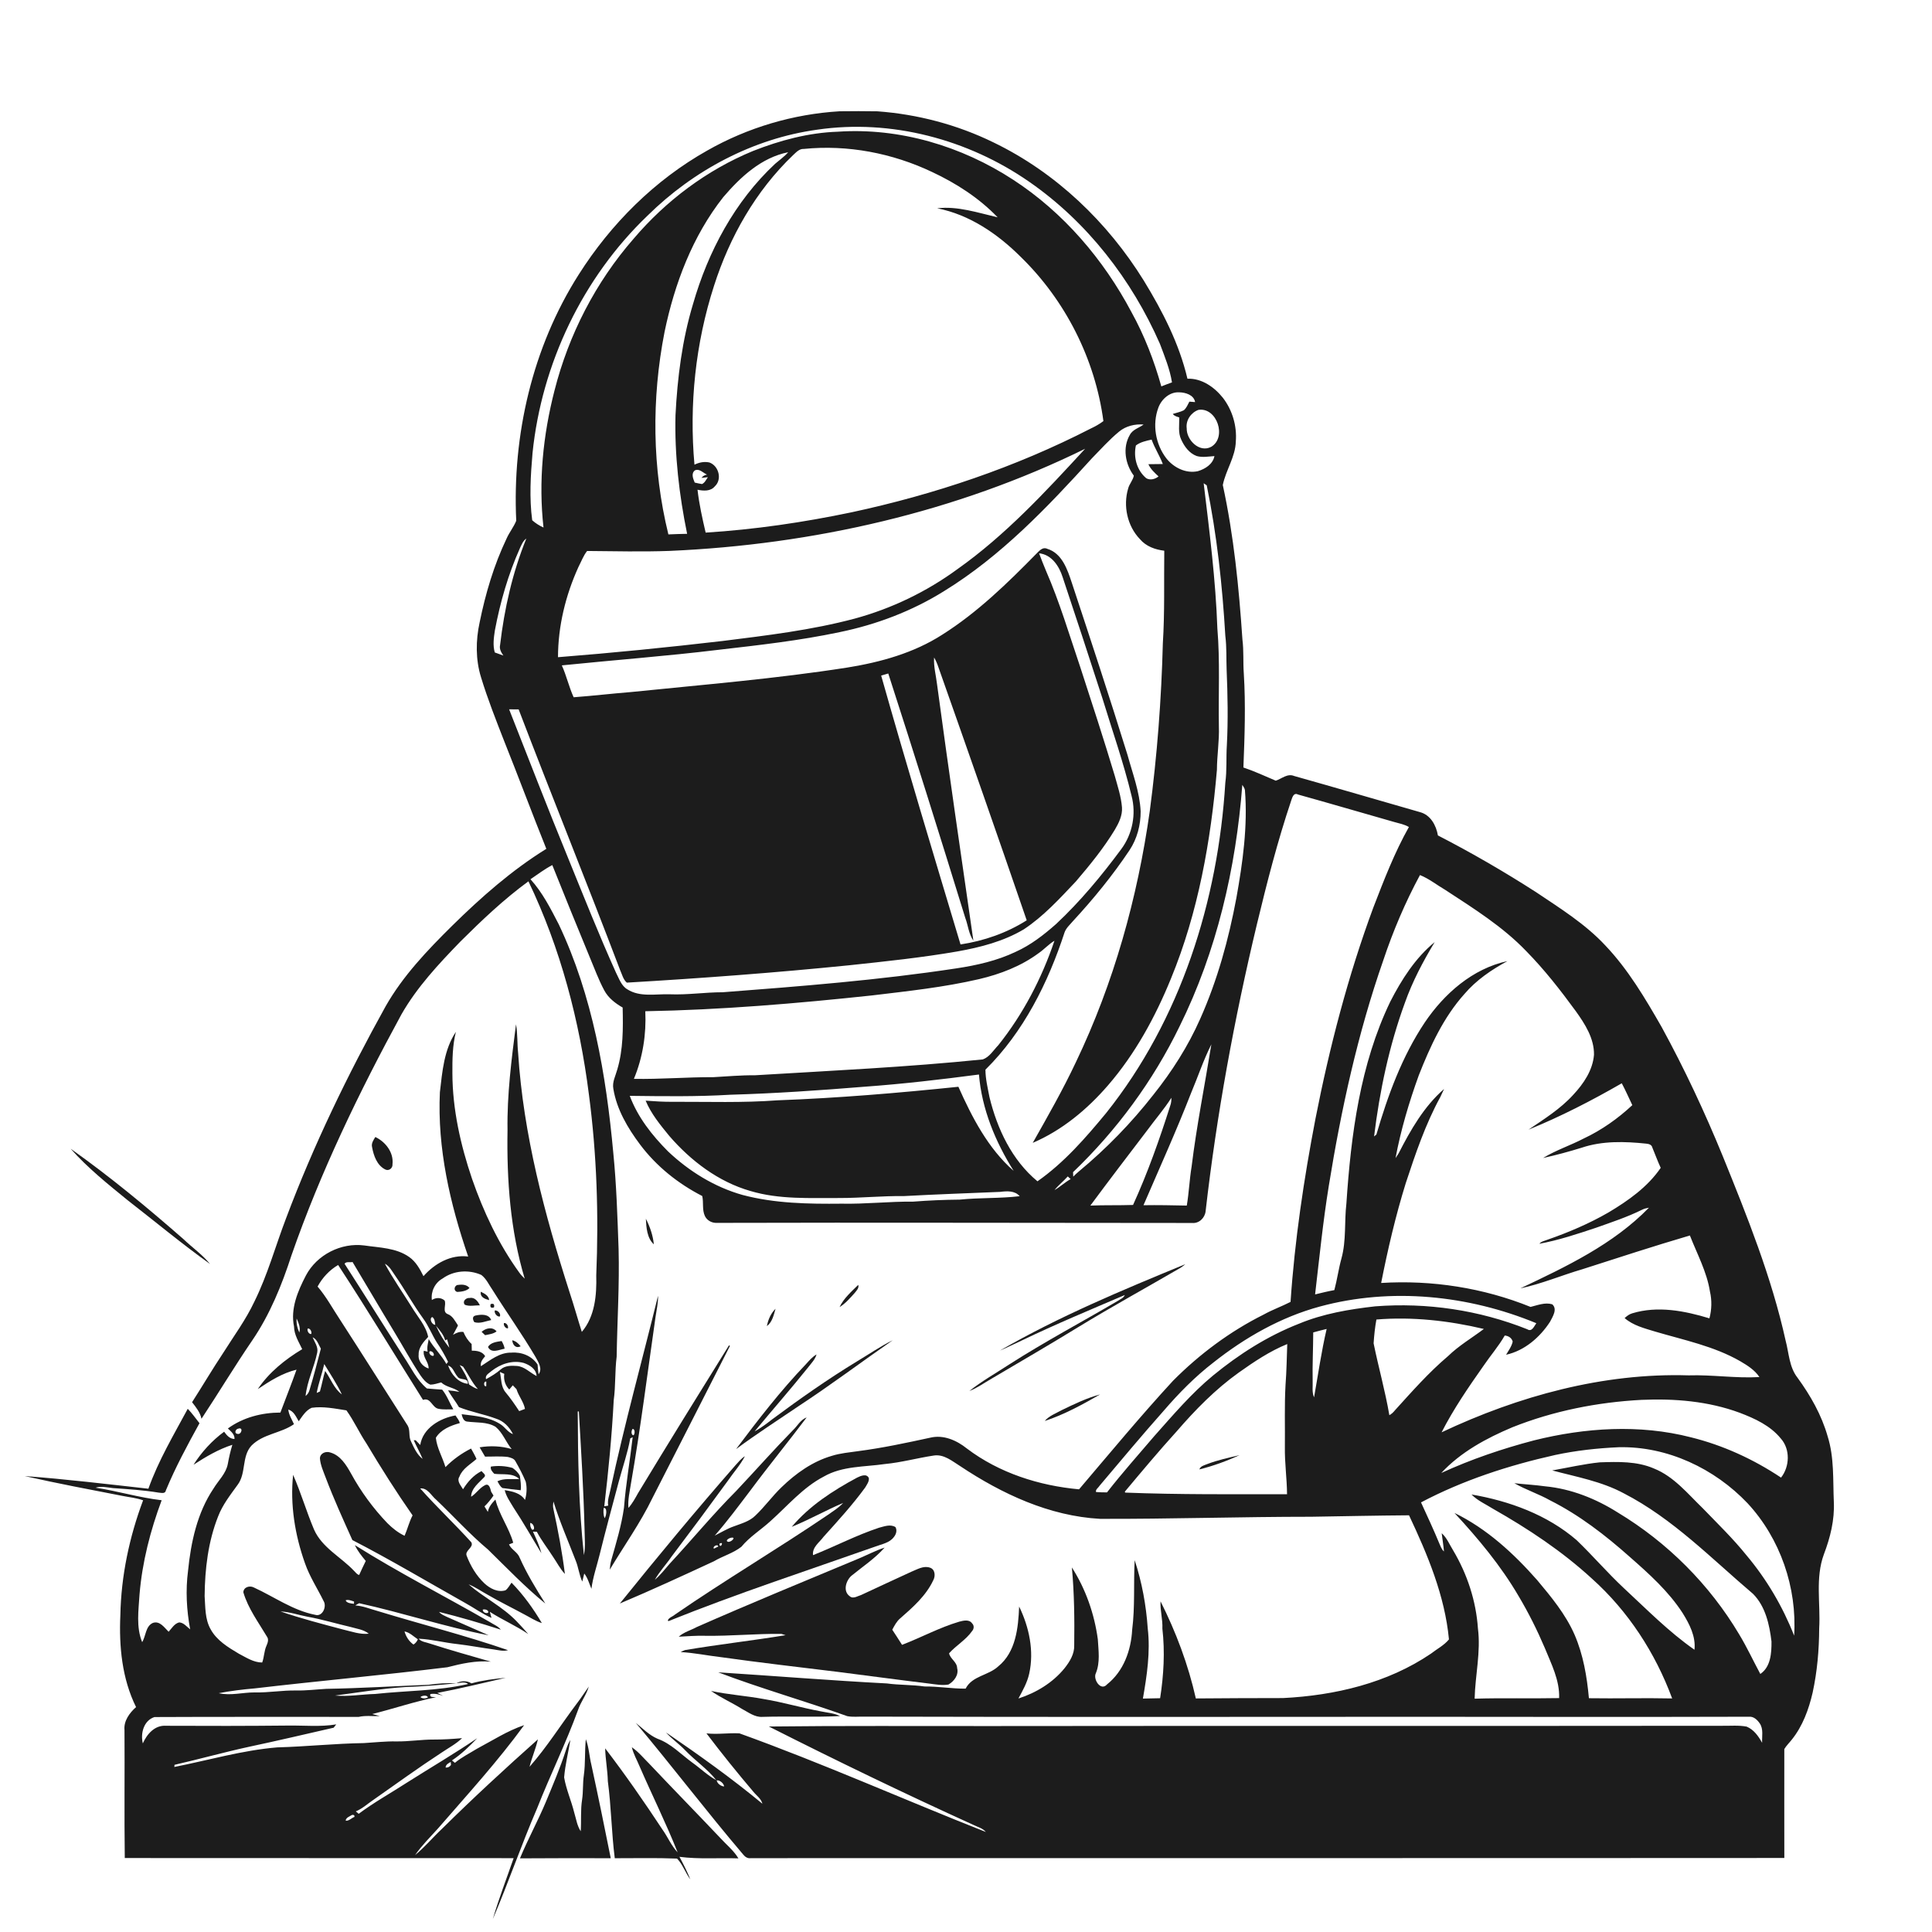 <?xml version='1.0' encoding='utf-8'?>
<svg xmlns="http://www.w3.org/2000/svg" width="1024pt" height="1024pt" version="1.1" viewBox="0 0 1024 1024"> <g fill="#1c1c1c"> <path d="m374.88 79.78c21.39-12.18 45.59-19.33 70.15-20.8 6.67-0.07 13.35-0.11 20.02 0.02 21.3 1.55 42.33 7.1 61.53 16.49 33 15.93 60.45 42.22 79.67 73.26 9.91 16.21 18.76 33.38 23.12 51.98 7.6-0.29 14.27 4.46 18.83 10.16 4.99 6.51 7.45 14.88 6.81 23.05-0.2 8.25-5.31 15.24-6.9 23.14 5.84 26.92 8.56 54.44 10.4 81.87 0.77 5.98 0.29 12.01 0.73 18.01 1.03 16.6 0.45 33.23-0.21 49.83 5.86 1.96 11.46 4.6 17.15 6.99 3.18-1.01 6.12-3.99 9.77-2.48 22.26 6.26 44.45 12.78 66.68 19.15 5.6 1.48 8.58 7.01 9.49 12.35 17.81 9.16 35.14 19.22 51.99 30.04 12.81 8.6 26.11 16.86 36.7 28.23 12.14 12.76 21.16 28.05 29.88 43.25 12.13 22.19 22.86 45.13 32.44 68.54 12.91 31.88 25.83 63.98 33.28 97.66 1.77 6.65 1.89 14.09 6.33 19.72 6.87 9.44 12.73 19.74 15.94 31.02 3.56 11.26 2.78 23.16 3.29 34.8 0.45 9.52-1.9 18.9-5.26 27.73-4.67 12.62-1.73 26.15-2.5 39.22-0.05 11.44-1.04 22.9-3.47 34.1-2.05 8.88-5.27 17.73-11.04 24.92-1.31 1.68-2.88 3.17-3.98 5.01 0.05 19.24-0.08 38.49 0.01 57.73-182.6 0.13-365.21 0.02-547.81 0.09-1.64 0.27-3.01-0.66-3.97-1.87-19.48-22.88-37.65-46.85-56.98-69.84 3.7 2.98 7.09 6.5 11.52 8.42 7.19 2.56 12.49 8.32 18.54 12.71 4.25 3.02 8.01 6.75 12.62 9.24-4.75-5.95-11.13-10.29-16.4-15.75-3.21-3.41-7.15-6.04-10.26-9.55 17.47 11.96 34.77 24.29 51.09 37.8-0.66-2.72-3.13-4.3-4.79-6.37-8.56-10.08-16.87-20.38-24.85-30.93 5.82 0.68 11.66-0.32 17.48 0 44.11 15.88 86.99 35.07 130.6 52.27-1.68-2.01-4.33-2.63-6.59-3.75-36.51-16.59-72.63-34.05-108.41-52.15 38.84-0.46 77.68-0.19 116.52-0.24 129.65-0.16 259.3 0.01 388.95-0.14 4.25 0.06 8.56-0.37 12.78 0.44 3.8 1.58 6.26 5.08 8.19 8.57-0.16-3.43 0.82-7.31-1.29-10.32-1.29-1.87-3.2-3.71-5.65-3.49-58.01 0.16-116.03 0.09-174.04 0.03-98.34 0.05-196.68 0.16-295.01-0.09-2.97-0.06-5.98 0.32-8.9-0.25-22.67-8.11-45.89-14.67-68.41-23.23 29.81 1.91 59.58 4.33 89.41 5.89 6.62 0.91 13.32 0.65 19.93 1.61 7.29-0.08 14.5 1.21 21.79 1.15 3.46-6.81 12.06-6.92 17.27-11.78 9.38-7.58 10.65-20.54 11.1-31.74 5.3 10.91 8.02 23.59 5.33 35.59-1.03 4.72-3.45 8.93-5.7 13.15 9.35-3.01 18.22-8.36 24.46-16.07 2.76-3.49 5.27-7.56 5.1-12.18 0.18-13.74 0.04-27.53-1.24-41.21 7.32 11.43 11.93 24.62 13.75 38.07 0.34 5.98 1.31 12.23-1.03 17.96-1.66 3.21 2.62 9.8 5.91 5.95 8.76-6.92 12.75-18.04 13.32-28.9 1.57-12.26 0.69-24.64 1.33-36.95 3.85 11.7 6.1 23.93 6.93 36.22 1.46 12.42-0.43 24.91-2.56 37.15 3.04-0.07 6.08-0.12 9.12-0.19 1.9-12.17 2.61-24.61 1.2-36.88 0.23-4.87-1.23-9.62-0.98-14.47 8.22 16.33 14.7 33.61 18.71 51.47 15.41-0.15 30.82-0.17 46.23-0.2 27.43-1.37 55.39-7.93 78.37-23.53 3.18-2.5 6.98-4.4 9.56-7.56-2.18-23.15-11.34-44.94-21.16-65.78-17.28 0.12-34.55 0.5-51.83 0.77-37.32 0-74.62 1.22-111.94 1.11-26.85-1.48-51.92-13.18-74.01-27.87-4.29-2.66-8.71-6.54-14.14-5.68-8.64 1.29-17.11 3.66-25.84 4.49-10.89 1.6-22.58 0.97-32.43 6.65-11.06 5.76-19.14 15.47-28.31 23.66-5.05 4.61-10.98 8.24-15.37 13.55-4.31 3.4-9.81 4.88-14.52 7.67-16.53 7.67-33.1 15.31-49.89 22.4 19.95-24.75 40.25-49.24 61.18-73.17 1.59-1.74 3.08-3.64 5.1-4.9-2.46 4.7-6.06 8.64-9.03 13-9.81 13.48-19.75 26.86-29.81 40.15-2.85 4.19-6.4 7.9-8.9 12.34 2.94-2.48 5.29-5.52 7.78-8.41 11.91-12.82 23.03-26.34 35.4-38.73 10.05-10.66 19.75-21.65 30-32.12 2.42-2.27 4.03-5.62 7.29-6.78-9.83 13.07-20.21 25.74-29.97 38.89-6.1 8.03-12.11 16.15-18.75 23.75 3.36-1.68 6.58-3.69 10.15-4.92 3.97-1.5 8.31-2.63 11.4-5.72 4.96-4.69 8.93-10.29 13.85-15.01 7.53-7.29 16.36-13.61 26.52-16.59 4.61-1.47 9.45-1.86 14.21-2.55 12.79-1.66 25.41-4.37 38.01-7.1 7.08-1.74 14.1 1.39 19.54 5.75 17.1 12.94 38.22 19.67 59.41 21.6 16.43-19.3 32.62-38.9 49.82-57.55 14.02-14.1 30.2-26.17 48.01-35.06 4.6-2.57 9.59-4.33 14.27-6.73 2.2-32.59 7.05-65.02 13.21-97.1 7.47-38 17.23-75.62 30.68-111.96 5.6-14.49 11.21-29.08 18.84-42.64-2.36-1.39-5.07-1.9-7.66-2.62-17.05-4.84-34.05-9.86-51.12-14.6-2.37-1.2-3.04 1.63-3.62 3.26-7.24 21.53-12.87 43.56-18.19 65.64-11.99 50.07-21.3 100.83-27.16 151.99-0.37 3.49-3.47 6.55-7.11 6.2-83.96 0-167.93-0.29-251.89-0.05-2.62 0.15-5.26-1.24-6.39-3.64-1.56-3.33-0.6-7.14-1.41-10.6-12.78-6.55-24.3-15.75-32.94-27.28-6.57-8.77-12.38-18.59-14.17-29.55-0.68-3.55 1.16-6.82 2.06-10.14 3.2-10.66 3.13-21.9 2.87-32.92-3.9-2.25-7.61-5.07-9.76-9.13-3.02-5.62-5.18-11.65-7.67-17.52-6.73-16.25-13.32-32.54-19.86-48.86-4.08 2.13-7.76 4.92-11.56 7.51 6.36 7.01 10.67 15.55 14.99 23.9 17.94 37.86 25.1 79.72 28.9 121.13 1.69 16.92 2.2 33.93 2.81 50.93 0.5 19.06-0.72 38.09-1.03 57.14-0.98 7.64-0.49 15.37-1.55 23-0.98 18.8-2.8 37.56-5.01 56.27 0.52-0.09 1.56-0.28 2.09-0.38-0.56-2.91 0.68-5.71 1.19-8.52 7.37-34.48 16.81-68.46 25.22-102.69 0.1 3.75-0.78 7.43-1.32 11.13-4.23 29.54-7.95 59.16-13.07 88.57-0.64 4.21-1.69 8.43-1.3 12.73 2.1-2.36 3.6-5.16 5.13-7.89 15.87-26.21 31.99-52.27 48.17-78.28l0.5 0.3c-13.69 26.84-27.3 53.74-41.05 80.56-6.44 13.32-15.09 25.38-22.65 38.05 0.12-1.7 0.34-3.38 0.79-5.01 2.6-9.19 5.43-18.39 6.75-27.88 0.98-12.51 3.18-24.88 4.61-37.34-0.32 0.16-0.97 0.48-1.29 0.64-1.38 7.68-3.97 15.07-6 22.58-3.49 13.04-7.02 26.06-10.26 39.16-1.48 5.99-3.54 11.84-4.32 17.98-1.19-2.75-1.92-5.72-3.8-8.11-0.36 1.42-0.71 2.85-1.05 4.29-1.69-3.62-2.02-7.67-3.57-11.34-3.98-10.33-8.43-20.5-11.71-31.09-0.2 1.31-0.35 2.65-0.01 3.98 2.46 11.37 4.63 22.83 6.08 34.39-2.59-2.75-4.26-6.16-6.39-9.24-2.8-4.38-6.05-8.48-8.47-13.09-0.52-0.03-1.56-0.08-2.08-0.1 1.71 3.73 3.45 7.49 4.49 11.48-4.92-8.11-9.61-16.38-14.84-24.31-1.73-2.94-3.81-5.78-4.61-9.15 3.99 0.63 8.41 1.51 10.75 5.19 0.93-3.13 1.14-6.56 0.38-9.72-1.56-3.69-3.42-7.26-5.41-10.72-0.75-1.57-2.58-1.96-4.1-2.34-3.99-0.48-8.03-0.15-12.04-0.18-0.99-1.64-1.95-3.28-2.88-4.93 5.6-0.93 11.52-0.71 16.97 0.92-3.08-3.76-4.72-8.65-8.52-11.79-4.6-2.79-10.18-2.07-15.29-2.8-1.79-0.33-2.33-2.4-2.69-3.88 6.96 0.9 14.38 1.34 20.46 5.24 2.47 1.5 3.95 4.33 6.76 5.32-1.89-3.72-4.87-6.94-8.96-8.19-6.44-2.4-13.28-3.55-19.68-6.12-1.79-3.05-4.06-5.8-5.76-8.9 2.01 0.16 4.01 0.43 6 0.81-2.81-2.31-6.91-2.41-9.67-5.01-1.88 0.48-3.75 1.14-5.71 1.19-2.32-0.92-3.9-2.97-5.28-4.95-5.08-7.63-9.41-15.74-14.19-23.56-7.36-12.11-14.49-24.37-21.8-36.51-1.33 0.39-3.42-0.42-4.22 0.95 10.53 16.32 20.78 32.82 31.3 49.15 3.89 5.79 6.86 12.4 12.34 16.94 2.7 0.21 5.39 0.48 8.1 0.62 2.55 3.12 3.89 6.99 5.91 10.44-2.63-0.04-5.3 0.24-7.89-0.29-3.46-0.67-4.04-6.19-8.19-4.72-14.98-23.82-29.56-47.95-44.98-71.5-4.62 2.71-8.35 6.73-10.89 11.43 4.66 5.42 8.02 11.75 11.96 17.67 12.06 18.64 23.89 37.44 35.86 56.13 1.38 2.57 0.32 5.74 1.73 8.34 1.57 3.33 3.08 6.92 6.13 9.2-1.43-3.37-3.23-6.56-4.72-9.89 0.26 0 0.79 0.01 1.05 0.02 0.8 0.83 1.6 1.66 2.4 2.51 1.39-8.94 10.43-14.21 18.69-15.67 0.78 1.32 1.95 2.51 2.27 4.06-4.76 1.29-10.05 3.38-12.69 7.79 0.57 5.44 3.57 10.32 5.09 15.55 3.93-4.01 8.56-7.32 13.57-9.85 1.01 1.81 2.06 3.6 2.88 5.52-3.23 2.89-7.41 5.07-9.04 9.37-1.56 2.36 0.8 4.72 1.91 6.69 2.46-3.96 5.6-7.53 9.83-9.64 0.58 0.9 2.65 2.01 1.43 3.19-2.82 3.02-6.89 5.88-6.98 10.41 2.73-1.69 4.45-4.67 7.34-6.11 2.24-1.2 2.87 1.86 3.26 3.41 0.42 0.68 0.85 1.37 1.27 2.08-1.42 2.04-2.98 4.01-4.79 5.74 0.59 0.96 1.18 1.93 1.79 2.91 0.45-2.66 2.22-4.68 4.02-6.55 1.98 8.1 7.21 14.98 9.44 22.9-0.56 0.23-1.68 0.68-2.25 0.9 1.3 2.85 4.59 4.06 5.67 7.06 3.79 8.49 8.63 16.44 13.59 24.28-10.77-8.79-20.4-18.86-30.33-28.58-9.76-8.19-18.31-17.68-27.53-26.46-2.67-2.19-4.48-6.34-8.48-5.99 8.7 9.82 18.32 18.84 27.12 28.57 1.42 2.72-3.49 4.28-2.52 7.03 2.1 5.48 5.18 10.72 9.49 14.76 2.94 2.7 7.07 4.91 11.14 3.64 1.4-1.04 2.18-2.67 3.2-4.04 6.26 6.41 11.52 13.72 16.08 21.43-3.41-1.08-6.38-3.11-9.54-4.73-6.32-3.43-12.79-6.57-19-10.19-3.45-1.86-6.66-4.17-10.31-5.62 8.03 6.99 17.92 11.78 25.4 19.52 2.11 2.23 4.22 4.48 6.22 6.82-6.5-4.43-13.78-7.53-20.38-11.79 0.22 0.81 0.68 2.41 0.91 3.22-4.97-2.13-9.34-5.39-14.06-7.97-19.86-11.15-39.43-22.83-59.68-33.27-4.9-10.91-9.88-21.81-14.11-33.01-1.24-3.37-2.84-6.7-3.09-10.33 0.1-2.73 3.15-3.89 5.47-3.09 5.36 1.5 8.48 6.6 11.03 11.18 5.21 9.55 11.7 18.39 19.22 26.25 2.68 2.69 5.69 5.09 9.15 6.72 1.55-3.56 2.43-7.36 4.24-10.81-8.66-12.4-16.76-25.2-24.51-38.2-3.79-5.66-6.58-11.95-10.56-17.46-6.05-0.93-12.28-2.24-18.43-1.36-3.13 1.37-4.92 4.48-6.85 7.13-1.44-2.38-2.59-5.35-5.53-6.19 0.29 2.82 1.89 5.2 3.01 7.74-6.97 4.88-16.47 5.12-22.58 11.42-5.23 5.78-2.66 14.66-7.31 20.76-3.81 5.29-7.92 10.49-10.29 16.65-5.33 13.4-7.04 27.96-7.17 42.3 0.41 5.89 0.14 12.19 3.15 17.51 3.25 6.01 9.32 9.65 15.01 13.03 3.9 2.02 7.79 4.65 12.35 4.65 1.08-2.89 0.98-6.08 2.27-8.9 0.66-1.53 1.34-3.35 0.23-4.84-4.52-7.61-9.97-14.9-12.5-23.49 0.15-2.83 3.48-3.72 5.68-2.49 10.73 4.92 20.61 12.12 32.39 14.44 3.88 1.2 6.29-4.38 4.47-7.31-3.29-6.68-7.42-12.96-9.87-20.03-5.32-14.94-7.93-31.03-6.29-46.86 4.16 9.46 7.04 19.44 11.07 28.96 4.23 9.65 14.19 14.51 21.14 21.86 0.89 0.77 1.54 2.02 2.81 2.25 1.17-2.47 2.24-4.99 3.49-7.41-2.14-2.64-4.35-5.27-5.76-8.39 23.19 14.59 47.64 27.03 71.38 40.69 2.02 1.31 4.41 2.17 5.96 4.11-10.81-3.49-21.71-6.67-32.73-9.41 1.11 1.4 2.86 2 4.43 2.77 7.26 3.26 14.59 6.36 21.86 9.62-23.16-4.45-45.59-11.94-68.61-16.99-0.71 0.33-1.39 0.72-2.05 1.17 4.08 0.27 7.87 1.88 11.77 2.95 23.02 7.02 46.38 12.92 69.15 20.76-2.44 0.7-4.92 0.02-7.36-0.35-6.49-0.85-12.93-2.11-19.44-2.87-6.89-0.73-13.62-2.53-20.56-2.86 1.51 1.81 4.08 1.85 6.16 2.65 10.62 3.42 21.37 6.43 32.1 9.53-7.86-0.71-15.52 1.03-23.06 2.96-33.96 4.17-68.05 7.22-102.04 11.2-6.4 0.55-12.8 1.33-19.11 2.54 6.3 1.46 12.72-0.45 19.07-0.4 7.37 0.18 14.67-1.18 22.03-1.02 5.32 0.09 10.61-0.58 15.91-0.88 18.07-0.3 36.11-1.42 54.16-2.15 4.9-0.7 9.85-1.03 14.81-0.8-9.03 0.96-18.11 1.7-27.2 2.01-12.47 0.78-24.78 2.89-37.15 4.5 7.08 0.65 14.14-0.66 21.22-0.84 16.37-1.78 33-1.55 49.12-5.23l-0.16-0.34c-1.83-0.94-3.92-0.3-5.83-0.1 2.36-1.39 5.61-1.49 7.93 0.05 5.94-1.62 12.07-2.39 18.19-2.95-12.05 2.76-24.09 5.72-36.24 8.02 1.02 0.54 2.06 1.08 3.11 1.61-2.17-0.87-4.47-1.41-6.82-1.02-0.59 2.04 1.66 1.45 3 1.68-11.43 2.32-22.49 6.1-33.8 8.92 1.34 0.33 2.67 0.69 4 1.09-3.74 0.15-7.46-0.42-11.17 0.42-36.08 0.06-72.18-0.1-108.26 0.09-5.67 1.81-7.51 8.65-6.17 13.97 2.17-4.96 6.38-9.79 12.33-9.34 21.65 0.12 43.32 0.1 64.98-0.12 8.41-0.1 16.84 0.77 25.2-0.62l-1.38 1.76c-14.92 3.42-29.82 6.92-44.78 10.1-13.26 2.88-26.33 6.55-39.54 9.57l-0.11 1.14c18.14-3.58 36.03-8.85 54.52-10.38 15.34-0.41 30.62-2.05 45.97-2.28 5.72-0.33 11.43-1 17.18-0.88 6.66 0.1 13.27-1.03 19.93-0.99 4.98 0.03 9.95-0.31 14.91-0.74-3.23 3.11-7.25 5.21-10.94 7.71-12.2 7.97-24.01 16.54-35.95 24.91-3.12 2.09-5.91 4.74-9.44 6.19 0.51 0.42 1.02 0.85 1.53 1.28 8.17-6.09 17.13-11.05 25.68-16.59 12.37-7.84 25.03-15.26 37.16-23.48-4.11 4.28-8.43 8.51-13.41 11.78 0.52 0.42 1.04 0.85 1.57 1.28 3.57-2.98 7.78-5.04 11.71-7.48 8.22-4.36 16.13-9.51 24.99-12.5-14 19.22-30.09 36.81-45.65 54.75-4.16 4.63-8.63 9.02-12.18 14.15 5.15-4.24 9.45-9.44 14.33-14 16.47-16.28 33.51-31.98 50.79-47.37-1.13 4.96-3.2 9.64-4.45 14.57 9.26-10.51 16.71-22.46 25.13-33.63 2.24-2.88 4.17-5.97 6.29-8.92-1.25 4.42-4.26 8.06-5.7 12.41-6.47 17.73-14.84 34.69-21.75 52.25-8.34 19.3-15.13 39.24-23.41 58.56 3.19-10.89 7.32-21.53 11.03-32.27-68.7-0.08-137.4 0.03-206.11-0.06-0.3-22.6 0-45.21-0.15-67.81-0.49-4.88 2.69-9.12 6.13-12.2-7.44-15.05-9.08-32.18-8.32-48.73 0.4-20.78 4.77-41.44 12.06-60.87-3.54-1.27-7.31-1.59-10.98-2.34-17.28-3.35-34.58-6.63-51.75-10.5 21.9 1.63 43.71 4.26 65.53 6.7 5.28-14.87 13.41-28.51 20.86-42.36 2.29 2.36 4.18 5.06 6.22 7.64-6.4 11.6-12.71 23.3-17.8 35.55-0.33 2.04-2.45 1.32-3.85 1.24-7.98-1.32-16.06-1.82-24.12-2.39-3.1-0.32-6.26-1.19-9.32-0.23 11.75 1.8 23.2 5.29 35.04 6.66-5.99 16.05-10.31 32.8-11.73 49.9-0.51 8.42-1.89 17.25 1.39 25.31 2.05-3.3 1.73-8.43 5.7-10.2 3.69-1.25 6.07 2.51 8.33 4.69 1.67-1.82 3.04-4.32 5.6-4.96 2.42 0.13 4.01 2.32 5.82 3.69-1.92-10.21-2.47-20.71-1.13-31.02 1.53-15.19 4.85-30.74 13.49-43.59 2.6-4.32 6.66-7.96 7.6-13.11 0.61-3.41 1.39-6.78 2.4-10.09-7.42 2.38-14.09 6.35-20.58 10.56 4.27-6.72 9.79-12.78 16.22-17.5 1.37 1.9 2.94 3.79 5.5 3.87 0.13-2.53-1.91-4.02-3.52-5.58 8.03-5.87 17.98-8.41 27.84-8.44 2.82-7.59 5.86-15.1 8.55-22.74-7.55 1.83-14.15 6.04-20.53 10.3 5.92-8.84 14.48-15.72 23.54-21.16-1.83-3.86-4.26-7.58-4.34-12-1.97-9.47 2.01-18.82 6.31-27.07 5.8-10.97 18.62-17.5 30.92-15.9 8.06 1.19 16.9 1.23 23.81 6.12 3.55 2.48 5.68 6.37 7.57 10.16 5.92-6.69 14.49-11.59 23.7-10.41-9.62-27.92-16.4-57.36-15-87.06 1.27-10.91 2.19-22.67 8.49-32.02-1.82 7.21-1.9 14.67-1.86 22.06 0.07 19.05 4.32 37.88 10.42 55.86 6.11 17.54 14.1 34.59 25.04 49.68 0.82 1.17 1.82 2.21 2.87 3.2-7.63-25.46-9.57-52.27-9.11-78.73-0.3-18.8 2.12-37.48 4.5-56.08 0.9 5.01 0.58 10.13 1.12 15.18 2.76 43.34 14.06 85.58 27.25 126.78 2.32 6.98 4.28 14.07 6.51 21.07 6.97-8.18 7.93-19.6 7.65-29.9 1.33-32.03 0.31-64.19-3.9-95.98-4.94-38.95-15.03-77.45-32.04-112.93-12.97 9.48-24.65 20.57-36.02 31.88-11.54 11.9-23.03 24.17-31.3 38.65-22.38 41.12-42.87 83.45-58.28 127.72-5.12 15.8-11.43 31.37-20.84 45.15-9.29 13.6-17.77 27.73-26.85 41.46-0.71-3.41-2.92-6.1-4.99-8.78 5.57-8.69 10.82-17.58 16.53-26.18 5.64-8.97 11.99-17.54 16.51-27.17 7.01-14.16 11.16-29.46 16.79-44.17 14.58-38.76 32.67-76.12 52.75-112.31 9.18-16.16 22.14-29.72 35.28-42.71 15.31-15.07 31.59-29.42 49.9-40.76-7.61-18.93-14.72-38.06-22.3-57-4.36-11.19-8.8-22.38-12.3-33.89-2.92-9.41-2.84-19.55-0.75-29.12 3.11-15.28 7.57-30.38 14.3-44.48 1.44-3.27 3.77-6.08 5.1-9.4-2.14-45.44 8.58-91.91 33.11-130.48 17.05-26.89 40.33-50.12 68.17-65.76m58.22-11.03c-33.95 4.67-65.61 21.58-89.88 45.53-34.4 32.91-56.11 78.5-60.98 125.78-1.02 11.87-1.77 23.85-0.18 35.71 1.79 1.57 3.8 2.87 5.99 3.84-2.73-24.31-0.26-49.01 5.84-72.65 7.52-29.56 21.82-57.42 41.92-80.41 17.09-20.11 38.82-36.44 63.27-46.51 14.35-5.66 29.51-9.71 44.99-10.22 32.71-2.24 65.63 7.65 92.94 25.48 26.6 17.31 47.83 42.16 62.64 70.09 6.89 12.43 12.03 25.77 15.86 39.43 1.86-0.74 3.74-1.46 5.65-2.13-1.13-7.06-3.89-13.75-6.39-20.42-14.92-34.05-38.61-64.66-69.29-85.91-32.38-22.49-73.19-33.36-112.38-27.61m-12.77 13.49c-19.77 18.89-33.63 43.36-41.91 69.28-9.83 30.47-13.22 62.93-10.36 94.78 2.44-1.2 5.19-1.77 7.9-1.17 4.98 1.76 6.9 8.99 2.87 12.68-2.27 2.72-6.03 2.41-9.15 1.78 0.88 7.67 2.55 15.21 4.31 22.72 26.02-1.63 51.89-5.43 77.4-10.78 43.83-9.42 86.72-23.84 126.65-44.35 2.37-1.11 4.67-2.38 6.77-3.97-4.39-32.89-20.14-64.02-43.92-87.14-12.18-12.12-27.07-22.31-44.19-25.66 10.87-1.27 21.57 2.37 32.05 4.79-9.84-10.25-21.99-18.07-34.81-24.06-21.01-9.97-44.72-14.52-67.89-12.19-2.44-0.15-4.09 1.81-5.72 3.29m-37.02 22.28c-16.27 20.66-25.8 45.86-31.1 71.42-6.95 35.37-6.59 72.26 2.03 107.32 3.31-0.14 6.62-0.26 9.93-0.31-4.22-20.67-6.7-41.78-6.16-62.9 1.01-19.84 3.51-39.75 9.27-58.83 7.99-27.88 22.18-54.5 43.55-74.41 2.32-2.02 4.88-3.78 6.91-6.11-14.22 2.81-25.32 13.15-34.43 23.82m230.64 111.52c-3.32 8.88-1.56 19.36 4.18 26.86 3.86 4.94 10.42 8.24 16.74 6.85 3.88-1.17 7.97-3.7 8.79-8-3.12 0.21-6.34 0.85-9.41-0.03-3.92-1.44-6.55-5.06-8.21-8.73-1.76-3.67-0.92-7.84-1.05-11.75-1.24-0.41-2.62-0.67-3.39-1.84 1.95-0.63 4.02-1.01 5.86-1.95 1.38-1.21 2.08-2.97 2.92-4.56 0.76 0.06 2.28 0.18 3.03 0.24-0.65-3.8-5.06-5.11-8.4-5.18-5.05-0.28-9.36 3.58-11.06 8.09m21.24 1.22c-3.94 1.38-6.8 5.53-6.23 9.76-0.15 6.23 6.78 13.17 13 9.81 8.42-5.01 2.99-21.09-6.77-19.57m-42.15 11.59c-5.16 4.26-9.62 9.28-14.29 14.04-23.62 26-48.21 51.87-78.35 70.4-16.94 10.59-35.89 17.77-55.42 21.78-21.13 4.47-42.61 6.87-64.04 9.34-27.67 3.38-55.48 5.43-83.18 8.27 2.49 5.49 3.77 11.43 6.27 16.9 10.2-0.76 20.36-1.96 30.56-2.78 38.22-3.91 76.56-7.03 114.54-12.98 17.58-2.83 35.2-7.7 50.3-17.43 18.68-11.8 34.58-27.32 49.98-43.02 1.48-1.45 3.26-3.6 5.59-2.49 7.9 2.36 10.74 11 13.07 18.03 10.04 30.34 20.04 60.69 29.51 91.21 2.7 9.85 6.45 19.58 6.97 29.88 0.04 7.22-1.85 14.52-5.86 20.58-8.93 13.39-19.17 25.91-30.09 37.73-1.55 1.84-3.49 3.5-4.35 5.81-8.73 26.76-21.77 52.9-41.97 72.85 0.03 4.9 1.22 9.73 2.14 14.54 4.08 16.79 11.89 33.42 25.44 44.62 14.1-9.86 25.5-22.99 36.39-36.17 39.49-49.46 59.34-112.43 63.17-175.07 0.91-6.6 0.38-13.27 0.82-19.9 0.7-13.32 0.43-26.67-0.12-39.99-0.23-5.98 0.06-11.98-0.69-17.93-1.57-26.76-4.46-53.53-9.86-79.82-0.41-0.28-1.22-0.83-1.62-1.1 3.08 25.58 6.36 51.2 7.26 76.97 1.45 17.26 0.51 34.6 0.8 51.9 0.28 7.71-1 15.35-1.04 23.06-3.24 37.66-9.89 75.45-24.34 110.56-8.29 20.34-18.95 39.94-33.37 56.61-11 12.74-24.36 23.85-39.91 30.51 7.95-14.04 15.95-28.07 22.83-42.67 20.11-41.95 32.74-87.25 39.21-133.24 3.9-29.48 6.16-59.15 6.92-88.86 1.04-16.34 0.54-32.72 0.76-49.08-4.83-0.57-9.66-2.3-12.88-6.11-6.74-6.97-9.02-17.68-6.26-26.89 0.62-2.42 2.55-4.35 3-6.78-4.53-6.03-6.08-14.84-2.14-21.55 1.47-2.92 4.87-3.73 7.33-5.55-4.64-0.37-9.48 0.79-13.08 3.82m8.99 7.27c-1.4 6.27 0.5 13.2 5.49 17.37 2.07 1.21 4.74 0.51 6.51-0.96-2.07-1.92-4.21-3.86-5.39-6.48 2.55-0.05 5.1-0.05 7.66-0.09-1.69-4.44-4.34-8.45-5.94-12.94-2.91 0.67-5.91 1.25-8.33 3.1m-247.04 55.89c-14.61 0.53-29.23 0.16-43.83 0.04-2.01 2.53-3.11 5.65-4.6 8.5-6.81 14.97-10.8 31.32-10.83 47.8 29.11-2.29 58.18-5.21 87.2-8.59 23.51-2.95 47.15-5.75 70.09-11.87 19.56-5.32 38.11-14.26 54.46-26.24 25.41-17.99 46.66-40.97 67.63-63.77-68.39 33.59-144.2 50.79-220.12 54.13m13.3-42.68c-2.15 1.72-0.92 4.4-0.1 6.47 1.28 0.3 2.56 0.56 3.86 0.78 1.54-0.69 2.19-2.36 3.12-3.65-1.14 0.13-2.27 0.26-3.39 0.38 0.72-0.96 1.71-1.54 2.95-1.74-2.06-0.84-4.04-3.37-6.44-2.24m-92.77 41.3c-6.2 13.88-10.43 28.58-13.24 43.5-0.58 3.87-1.17 7.86-0.06 11.7 1.51 0.58 3.02 1.12 4.56 1.65-1.13-1.64-2.23-3.47-1.75-5.54 2.26-19.3 6.59-38.44 13.91-56.47-1.78 1.23-2.52 3.3-3.42 5.16m275.2 2.65c1.13 3.14 2.4 6.22 3.67 9.3 7.23 16.58 12.36 33.95 18.16 51.06 6.23 19.09 12.45 38.19 18.24 57.43 1.52 5.55 3.4 11.08 3.86 16.85 0.32 4.31-1.69 8.33-3.82 11.94-5.93 9.77-13.18 18.65-20.59 27.33-8.59 9.08-17.13 18.48-27.63 25.41-10.71 6.37-22.98 9.53-35.15 11.7-18.97 3.29-38.15 5.29-57.28 7.33-39.26 3.97-78.6 6.9-117.97 9.21-1.94-1.66-2.49-4.32-3.51-6.54-17.57-46.25-36.16-92.09-53.83-138.29-1.68-0.01-3.36-0.02-5.04-0.02 10.37 26.3 20.54 52.69 31.27 78.84 8.28 20.32 16.35 40.73 25.38 60.73 1.64 3.14 2.79 6.98 6.06 8.86 6.69 4.25 14.99 2.34 22.46 2.6 9.38 0.38 18.67-1.09 28.03-1.08 41.37-3.17 82.79-6.41 123.85-12.66 10.8-1.63 21.6-4.05 31.5-8.8 7.94-3.57 14.86-8.97 21.34-14.69 12.84-12.02 24.12-25.62 34.57-39.74 5.93-8 7.98-18.56 5.45-28.19-4.23-17.6-10.26-34.7-15.54-52-6.92-21.34-13.87-42.66-20.99-63.93-1.86-5.84-5.83-11.97-12.49-12.65m-55.65 55.22c-0.31 4.86 1.04 9.6 1.59 14.4 6.1 45.27 12.71 90.47 19.23 135.69-2.49-3.56-2.78-8.1-4.3-12.09-13.36-43.25-26.87-86.45-40.81-129.51-1.26 0.36-2.52 0.73-3.76 1.11 13.48 47.65 27.82 95.07 42.06 142.5 12.39-1.87 24.47-6.06 35.08-12.79-15.36-44.75-31-89.4-46.75-134.01-0.62-1.84-1.35-3.64-2.34-5.3m163.36 67.52c-3.36 44.14-13.55 88.22-33.27 128.04-13.99 28.84-33.31 55.09-56.44 77.24 0.03 0.59 0.07 1.78 0.1 2.37 0.98-1 2-1.94 3.07-2.84 14.54-12.05 27.76-25.67 39.39-40.54 9.85-12.33 18.42-25.75 24.81-40.21 9.13-20.46 15.11-42.19 19.21-64.17 3.36-18.81 6.05-37.94 4.52-57.08-0.14-1.08-0.89-1.91-1.39-2.81m94.16 47.81c-7.8 14.47-14.26 29.65-19.46 45.25-13.52 38.72-22.3 78.93-28.84 119.37-3.11 19.12-5.03 38.41-7.28 57.64 3.39-0.81 6.77-1.66 10.2-2.28 1.49-5.55 2.24-11.28 3.78-16.82 2.61-9.5 1.47-19.45 2.61-29.12 2.44-36.42 7.24-73.66 23.24-106.92 5.99-11.7 13.29-23.18 23.55-31.59-6.17 10.26-11.8 20.88-15.8 32.2-8.34 22.81-13.37 46.72-16.32 70.8l1.23-1.02c6.05-20.7 13.57-41.32 25.62-59.36 10.34-15.32 25.39-28.56 43.85-32.56-8.45 4.58-16.52 10.07-22.81 17.44-11.12 12.4-18.16 27.77-24.2 43.13-5.17 14.29-9.52 28.94-12.32 43.87 0.41-0.62 1.22-1.87 1.62-2.49 6.34-12.4 13.49-24.93 24.11-34.16-0.49 1.06-1.48 3.18-1.98 4.24-7.9 14.42-13.18 30.08-18.32 45.65-5.39 17.36-9.53 35.09-13.05 52.93 26.9-1.67 54.19 2.58 79.19 12.69 3.72-0.9 7.65-2.54 11.49-1.39 2.9 2.57 0.22 6.56-1.16 9.25-5.35 8.25-13.52 15.35-23.3 17.49 1.32-2.24 2.95-4.39 3.5-6.98-0.52-1.97-2.3-3.07-4.22-3.2-3.27 5.73-7.65 10.71-11.33 16.17-7.96 11.31-15.83 22.78-22.13 35.12 40.76-19.21 85.61-31.58 130.94-30.18 12.52-0.4 24.98 1.63 37.5 0.9-2.45-3.74-6.36-6.16-10.13-8.38-13.97-8.04-29.94-11.23-45.23-15.76-5.6-1.72-11.56-3.18-16.08-7.13 1.18-1.06 2.46-2.06 4.02-2.51 13.48-4.11 27.77-1.34 40.93 2.66 1.23-4.64 1.36-9.53 0.28-14.21-1.66-10.5-6.82-19.92-10.63-29.71-19.09 5.6-37.99 11.79-56.93 17.87-11.02 3.22-21.68 7.78-32.93 10.16 24.22-11.48 49.21-23.28 68.16-42.76-1.26 0.21-2.51 0.51-3.64 1.08-7.85 3.89-16.19 6.63-24.43 9.56-9.86 3.28-19.78 6.6-30.02 8.48 1.04-1.27 2.73-1.53 4.17-2.1 11.23-3.9 22.21-8.56 32.51-14.52 10.43-6.22 20.7-13.46 27.64-23.62-1.64-3.54-2.95-7.2-4.45-10.78-0.34-1.5-1.85-1.92-3.16-2.04-11.41-1.2-23.3-1.56-34.32 2.16-6.73 2.07-13.53 3.93-20.41 5.43 6.82-4.15 14.48-6.65 21.55-10.33 9.47-4.44 18.09-10.55 25.74-17.67-1.86-3.87-3.57-7.81-5.59-11.59-15.95 9.19-32.37 17.63-49.42 24.58 8.27-5.61 16.88-10.98 23.66-18.43 5.5-5.88 10.39-13.05 11.04-21.29 0.12-8.69-4.79-16.3-9.66-23.1-8.11-11.1-16.6-21.98-26.24-31.79-12.48-13.02-27.89-22.62-42.88-32.43-4.49-2.62-8.61-5.96-13.46-7.9m-202.09 41.38c-9.32 6.9-20.34 11.13-31.55 13.77-18.68 4.34-37.77 6.37-56.78 8.65-39.94 4.27-80 7.67-120.17 8.38 0.59 12.2-1.34 24.54-6.04 35.84 14.07 0.25 28.11-0.95 42.17-0.9 7.32-0.4 14.63-1.08 21.97-1 40.3-2.43 80.63-4.31 120.8-8.41 3.56-1.27 5.66-4.92 8.21-7.54 13.14-16.46 23.03-35.43 29.75-55.35-3.06 1.83-5.43 4.55-8.36 6.56m80.81 74.06c-7.82 20.1-16.73 39.75-25.26 59.55 7.65-0.13 15.3 0.04 22.95 0.19 1.16-6.83 1.42-13.77 2.55-20.61 2.67-21.74 7-43.24 10.48-64.85-4.19 8.29-7.11 17.17-10.72 25.72m-173.32-3.24c-23.6 1.92-47.22 3.55-70.9 4.23-17.75 1.07-35.55 0.8-53.32 0.59 4.21 11.29 11.81 20.93 20.23 29.39 11.16 10.57 24.66 18.94 39.51 23.13 17.07 4.53 34.9 4.81 52.45 4.63 12.69 0.27 25.33-1.21 38.01-1.08 8.21-0.64 16.43-1 24.67-1.07 10.58-1.08 21.23-0.56 31.79-1.82-2.56-3.01-6.8-2.74-10.33-2.28-17.04 0.7-34.07 1.31-51.1 2.23-11.33-0.15-22.63 1.02-33.96 1.02-15.81-0.08-31.99 0.87-47.32-3.72-16.95-4.85-31.51-15.92-42.94-29.11-4.77-5.83-9.68-11.75-12.6-18.77 4.92 0.34 9.85 0.69 14.78 0.6 18.35-0.05 36.74 0.6 55.06-0.78 32.05-1.19 64.04-3.87 95.93-7.18 7.23 16.22 15.73 32.69 29.3 44.59-9.7-15.43-16.9-32.79-18.4-51.09-20.23 2.67-40.51 5.02-60.86 6.49m162.84 5.86c-3.82 6.02-8.54 11.41-12.75 17.17-10.1 13.29-20.27 26.53-30.18 39.95 7.54-0.3 15.08-0.07 22.62-0.33 7.77-17.06 14.04-34.77 19.72-52.63 0.48-1.34 0.64-2.75 0.59-4.16m-54.91 41.67c-2.24 2.51-4.92 4.6-7.03 7.23 3.01-1.71 5.53-4.14 8.56-5.83-0.51-0.48-1.02-0.94-1.53-1.4m-361.95 46.27c4.28 7.91 9.47 15.31 14.23 22.94 3.08 5.15 7.48 9.81 8.72 15.84-2.4 2.61-5.19 5.58-5.04 9.4-0.42 3.39 2.17 6.36 5.26 7.35 0.18-3.44-3.18-5.82-2.53-9.4l2.02 0.47c-0.48-2.25 0.2-4.47 0.59-6.66 2.68 4.71 6.74 8.44 9.36 13.21l0.87-1.17c-1.73-3.54-3.68-6.97-5.93-10.21-2.6-4.15-4.36-8.79-7.26-12.75-5.39-7.42-9.79-15.49-15.03-23-1.54-2.17-2.8-4.74-5.26-6.02m30.62 7.81c-4.04 2.25-6.31 6.82-5.71 11.42 2.08-1.39 4.81-1.45 6.74 0.25 1.09 2.24-1.46 6.04 1.71 7.24 2.61 0.98 3.78 3.61 5.27 5.76l0.06 0.41c-0.86 1.59-1.72 3.18-2.57 4.8 1.69-1.04 3.5-1.82 5.51-1.52 1.01 2.4 2.38 4.63 4.35 6.37 0.03 1.17 0.06 2.35 0.09 3.54 2.68-0.01 5.58 0.39 7.09 2.92-1.27 1.52-2.72 3.15-2.26 5.32 4.96-3.17 9.91-7.35 16.16-7.2 5.34-0.44 10.91 1.71 13.87 6.33 0.13 1.7 0.29 3.41 0.53 5.12 2.24-2.96-0.12-6.44-1.61-9.17-7.1-12.07-15.26-23.48-22.69-35.35-1.95-2.74-3.31-6.04-6.04-8.11-6.57-2.93-14.6-2.4-20.5 1.87m464.96 14.87c-20.7 5.61-39.67 16.41-56.42 29.66-9.74 7.51-18.36 16.29-26.37 25.59-11.6 13.06-22.78 26.48-34.06 39.82-0.59 1.04-2.18 1.89-1.8 3.25 1.92 0.18 3.87 0.17 5.81 0.19 7.99-10.24 16.63-19.95 25.06-29.83 9.92-11.13 19.61-22.6 31.16-32.12 13.73-11.27 28.92-20.95 45.5-27.43 12.85-5.35 26.69-7.68 40.45-9.23 27.31-2.11 55.11 1.99 80.58 12.15 2.48 1.59 3.63-1.61 4.8-3.21-36.01-14.86-76.9-19.08-114.71-8.84m-470.5 5.57c-1.86 0.92 0.05 4.3 1.64 4.1-0.15-1.36-0.36-3.39-1.64-4.1m-71.85 0.8c-0.25 2.56 0.36 5.07 1.42 7.41 0.75-2.59-0.4-5.09-1.42-7.41m572.3 0.52c-0.75 4.07-1.21 8.42-1.48 12.62 2.59 12.72 6.15 25.27 8.34 38.08 1.22-0.61 2.16-1.59 3.01-2.63 8.98-9.91 17.85-19.98 28.08-28.65 5.73-5.59 12.67-9.65 19.01-14.42-18.61-4.4-37.88-6.57-56.96-5m-566.41 4.77c-0.52 1.07 0.55 3.09 1.83 2.91 0.47-1.11-0.52-3.14-1.83-2.91m67.99-1.47c1.83 4.17 4.19 8.11 7.05 11.66-0.34-1.51-0.77-2.99-1.2-4.46l-1.02 0.58c-0.73-3.05-2.94-5.41-4.83-7.78m464.94 3.54c-0.03 8.57-0.48 17.13-0.31 25.7 0.14 2.89-0.47 5.96 0.75 8.71 2.15-12.1 3.88-24.29 6.67-36.25-2.39 0.56-4.75 1.19-7.11 1.84m-530.33 2.59c1.05 2.6 3.07 5.15 2.41 8.14-1.61 7.76-5.32 15.04-6.16 22.96 1.01-0.8 1.69-1.8 2.05-3.01 2.22-7.3 4.12-14.69 6.05-22.07-1.22-2.11-1.96-4.98-4.35-6.02m490.83 18.71c-12.32 8.81-22.98 19.67-32.85 31.1-9.45 10.42-18.48 21.2-27.5 31.99 0.05 0.12 0.13 0.38 0.17 0.5 28.59 1.12 57.2 0.85 85.8 0.87-0.07-8.35-1.28-16.64-1.15-25 0.13-11.01-0.28-22.04 0.35-33.04 0.56-7.18 0.64-14.38 0.91-21.56-9.25 3.76-17.62 9.38-25.73 15.14m-428.83-11.26c-0.69 1.1 0.94 2.76 2.09 2.32 0.64-1.14-0.91-2.8-2.09-2.32m32.87 10.37c-1.25 1.22-3.64 2.13-2.96 4.37 2.77-1.54 5.51-3.16 7.89-5.27 2.37-2.01 5.66-1.94 8.58-1.73 4.04 0.38 6.86 3.6 10.32 5.34-0.23-3.76-3.62-5.85-6.83-6.95-5.96-1.61-12.27 0.52-17 4.24m-88.72-3.64c-1.17 5.14-3.03 10.11-4 15.3 0.42-0.19 1.28-0.58 1.71-0.78 1.02-3.59 1.67-7.29 2.76-10.87 2.97 4.1 4.69 9.35 8.85 12.42-2.65-5.6-6.11-10.78-9.32-16.07m65.64 0.81c1.72 4.64 5.22 9.05 10.45 9.67 0.39-3.55-4.3-1.57-5.51-3.91-1.73-1.84-2.26-5.05-4.94-5.76m6.14-0.28c2.02 3.23 4.14 6.49 4.97 10.28 1.47 0.94 2.93 1.98 4.67 2.43-3.21-3.56-5.15-7.96-7.84-11.87l-1.8-0.84m21.32 3.67c0.82 3.64 0.47 7.77 3.03 10.81 2.63 3.14 4.95 6.51 7.19 9.93 1.02-0.4 2.04-0.78 3.07-1.16-0.71-3.81-3.4-6.79-4.49-10.46-0.49-0.51-1.48-1.55-1.97-2.06-0.46 0.55-1.4 1.67-1.87 2.23-2.15-2.23-3.12-5.22-2.64-8.29l-2.32-1m-7.24 7.52c0.01-0.59 0.02-1.78 0.03-2.38-1.51-0.49-1.56 2.88-0.03 2.38m543.85 21.79c-13.78 5.8-27.4 13.16-37.66 24.22 15.8-7.25 32.33-12.86 49.14-17.28 27.09-6.75 55.92-8.64 83.16-1.63 17.04 4.21 33.19 11.63 47.78 21.36 4.63-5.85 4.95-15.08-0.15-20.75-5.54-6.82-13.75-10.57-21.77-13.62-16.61-6.15-34.53-7.6-52.11-6.83-23.34 1.25-46.64 5.86-68.39 14.53m-495.36-8.36c0.11 25.4 0.54 50.85 3.28 76.11 0.91-4.55 0.38-9.21 0.33-13.81-0.51-20.81-1.81-41.57-3.02-62.35l-0.59 0.05m-179.87 9.08c-1.4 0.11-2.42 2.44-0.54 2.75 2.2 0.68 3.32-3.75 0.54-2.75m208.95 0.17c-0.72 0.85-0.9 3.11 0.46 3.37 0.86-0.65 0.87-3.5-0.46-3.37m488.87 13.82c-24.54 5.49-48.7 13.34-70.99 25.1 3.3 7.22 6.67 14.42 9.7 21.76 0.67 1.48 1.18 3.11 2.46 4.24-0.25-3.25-0.82-6.44-1.2-9.66 2.78 2.46 4.15 6.01 6.08 9.11 7.46 12.54 12.14 26.79 13.13 41.37 1.59 12.45-1.46 24.8-1.75 37.22 14.93-0.46 29.86-0.01 44.79-0.31 0.32-9.54-4.17-18.11-7.65-26.69-4.02-9.41-8.59-18.58-13.83-27.37-9.39-16.08-21.39-30.48-34-44.08 17.1 8.33 31.34 21.42 43.82 35.58 7.51 8.97 15.11 18.15 19.84 28.96 4.6 10.63 6.56 22.19 7.6 33.66 14.7 0.23 29.41-0.21 44.12 0.12-8.92-24.14-23.33-46.33-42.55-63.53-15.78-14.49-33.73-26.39-52.32-36.94-3.88-2.46-8.23-4.31-11.48-7.63 20.1 3.44 40.15 10.76 55.74 24.22 8.57 8.23 16.31 17.29 25 25.41 12.14 11.25 23.82 23.17 37.44 32.66 0.75-7.07-2.65-13.59-6.25-19.4-7.45-11.54-17.78-20.79-28.02-29.79-12.9-11.46-26.68-22.14-42.15-29.93-6.15-3.47-12.95-5.65-19.06-9.15 5.44 0.6 10.91 0.9 16.34 1.65 13.75 1.3 26.88 6.55 38.5 13.89 26.29 15.83 48.64 38.18 64.33 64.57 4.11 6.79 7.45 14.01 11.21 21 5.54-3.73 5.97-11.17 5.92-17.21-1.08-8.97-3.19-18.62-9.78-25.25-22.05-18.71-42.55-39.94-68.55-53.31-11.79-6.34-25.1-8.69-37.9-12.11 8.41-1.46 16.75-3.43 25.27-4.29 9.62-0.32 19.64-0.64 28.68 3.28 10.57 4.24 17.87 13.35 25.84 21.05 7.89 8.18 16.09 16.1 23.21 24.97 10.68 12.7 19.17 27.14 25.23 42.56 1.62-25.4-7.33-51.45-24.67-70.16-17.53-18.46-42.56-30.29-68.24-29.71-11.37 0.51-22.72 1.75-33.86 4.14m-504.18 28.03c-0.25 1.78-0.19 3.72 0.45 5.44 0.96-1.06 1.62-5.67-0.45-5.44m-38.91 7.91c-0.19 1.27 0.1 2.47 0.87 3.61 0.86 0.22 1.23-0.2 1.11-1.25-0.27-1.29-0.93-2.08-1.98-2.36m106.39 7.9c-0.78 0.07-3.35 1.47-1.67 2.12 1.52 0.53 4.83-2.72 1.67-2.12m-6.18 3.22c0.36 3.25 2.91-1.84 0 0m-2.87 2.57c0.57-0.29 1.7-0.85 2.27-1.14-0.19-1.56-3.23 0.01-2.27 1.14m-195.2 27.36c0.44 1.48 2.98 1.73 4.4 1.86 0.01-0.3 0.04-0.89 0.06-1.19-1.4-0.46-3-1.17-4.46-0.67m72.69 4.95c-0.23 1.27 1.78 2.31 2.84 1.6 0.53-1.39-1.88-2-2.84-1.6m-107.23 0.97c10.92 3.74 22.12 6.65 33.28 9.6 4.44 1.03 8.87 2.7 13.51 2.19-2.73-2.25-6.38-2.59-9.65-3.57-7.62-1.76-15.12-4.05-22.83-5.44-4.78-0.89-9.42-2.56-14.31-2.78m65.73 10.58c0.78 2.76 2.38 5.29 4.75 6.95 1.07-0.66 1.84-1.59 2.32-2.78-2.31-1.48-4.28-3.64-7.07-4.17m8.65 34.58-0.05 0.44c1.33 0.65 2.61 0.63 3.82-0.05-0.47-1.36-2.76-0.96-3.77-0.39m15.87 34.62c-1.14 0.5-2.84 1.56-2.72 2.96 1.16 0.09 2.1-0.37 2.82-1.37-0.03-0.4-0.08-1.19-0.1-1.59m140.95 9.75c0.22 1.65 2.3 3.15 3.93 3.21-0.14-1.57-2.32-3.49-3.93-3.21m-193.21 18.28c-1.2 0.74-3.38 1.45-3.44 3.08 1.69 0.25 3.11-1.46 4.65-2 0.12-0.81-0.28-1.17-1.21-1.08z"/> <path d="m197.23 608.09c-0.57-2.05 0.71-3.82 1.7-5.46 5.42 2.57 9.79 8.19 9.1 14.42 0.21 2.12-2.01 3.86-3.96 2.73-4.26-2.19-6.04-7.26-6.84-11.69z"/> <path d="m37.44 608.84c20.85 14.77 40.57 31.11 59.79 47.92 4.62 4.46 10.01 8.15 14.07 13.16-14.91-10.66-29.02-22.42-43.5-33.66-10.56-8.6-21.33-17.2-30.36-27.42m31.68 26.3c0.19 0.18 0.55 0.53 0.73 0.71-0.18-0.18-0.54-0.53-0.73-0.71-0.7-0.7-0.7-0.7 0 0m0.73 0.71c0.71 0.67 0.71 0.67 0 0z"/> <path d="m346.55 659.52c-3.61-3.23-4.01-8.96-4.23-13.57 2.16 4.23 3.76 8.81 4.23 13.57z"/> <path d="m529.93 715.86c31.35-18.11 64.86-32.05 98.29-45.81-0.71 0.64-1.46 1.23-2.26 1.76-18.16 10.56-36.57 20.68-54.51 31.61-15.15 9.32-30.56 18.22-45.87 27.28-3.9 2.22-7.56 4.94-11.79 6.55 6.64-5.26 14.1-9.47 21.2-14.11 18.69-11.98 38.33-22.38 57.45-33.64 1.32-0.92 3.08-1.49 3.72-3.11-18.29 7.83-36.67 15.46-54.6 24.1-3.89 1.77-7.7 3.71-11.63 5.37z"/> <path d="m242.25 681.1c2.31-0.36 5-0.45 6.6 1.57-1.65 1.65-4.26 1.97-6.49 2.09-1.96-0.5-1.74-2.9-0.11-3.66z"/> <path d="m444.99 692.78c2.22-4.69 6.28-8.19 9.9-11.78 0.5 1.7-0.85 2.94-1.76 4.14-2.48 2.77-4.93 5.68-8.14 7.64z"/> <path d="m254.84 684.66c1.89 0.93 4.21 2.02 4.43 4.43-2.21-0.58-4.93-1.54-4.43-4.43z"/> <path d="m246.35 691.55c-1.48-1.88 0.7-3.82 2.63-3.59 2.62-0.55 4.36 1.83 5.36 3.89-2.62-0.04-5.52 0.72-7.99-0.3z"/> <path d="m260.04 691.21c1.57-0.5 2.16 0.08 1.78 1.75-1.58 0.49-2.18-0.09-1.78-1.75z"/> <path d="m262.26 694.57c1.47-0.26 3.38 1.71 2.69 3.19-1.47 0.37-3.14-1.85-2.69-3.19z"/> <path d="m406.46 702.87c0.66-3.4 2.08-6.76 4.59-9.19-0.95 3.26-1.7 7.03-4.59 9.19z"/> <path d="m251.41 700.77c-0.89-1.3-1.26-3.17 0.73-3.53 2.91-0.6 6.87-0.92 8.21 2.41-2.92 0.6-5.93 2.05-8.94 1.12z"/> <path d="m267.13 701.23c1.27-0.23 2.51 1.65 2.07 2.82-1.28 0.18-2.52-1.68-2.07-2.82z"/> <path d="m255.26 705.91c2.25-2.03 5.78-2.84 7.94-0.26-1.74 1.38-3.99 1.57-6.08 2.02-0.47-0.44-1.4-1.32-1.86-1.76z"/> <path d="m271.49 710.34c1.87 0.47 3.3 1.7 4.46 3.21-2.6 1.35-4.25-0.76-4.46-3.21z"/> <path d="m454.42 721.44c6.23-3.71 12.21-7.87 18.73-11.08-16.66 11.57-32.89 23.77-49.85 34.9-11.11 7.53-22.39 14.8-33.17 22.79 11.66-15.5 23.55-30.94 36.99-44.96 1.72-1.9 3.4-3.91 5.66-5.2-0.74 2.63-2.72 4.58-4.33 6.69-9.26 11.57-19.06 22.7-28.5 34.1 3.35-1.8 6.37-4.11 9.37-6.44 14.62-10.85 29.53-21.34 45.1-30.8z"/> <path d="m258.65 713.9c1.46-2.43 4.68-2.72 7.23-3.13 0.71 1.26 1.36 2.59 1.59 4.06-2.89 0.53-7.13 2.72-8.82-0.93z"/> <path d="m562.54 747.5c6.66-3.23 13.38-6.5 20.55-8.43-9.4 5.39-19.03 10.7-29.36 14.07 2.32-2.7 5.77-3.96 8.81-5.64z"/> <path d="m639.95 775.95c5.5-2.1 11.27-3.32 16.98-4.69-6.83 3.17-13.95 5.73-21.24 7.56 0.61-1.85 2.69-2.2 4.26-2.87z"/> <path d="m260.19 777.31c3.83-0.56 7.76-0.34 11.48 0.73 1.55 1.14 3.01 2.44 3.87 4.21 0.33 2.52 0.78 5.06 0.44 7.62-3.21-0.36-6.42-0.74-9.62-1.17-1.35-0.81-1.94-2.32-2.72-3.59 3.62-1.78 7.72-0.9 11.59-1.23-3.58-3.34-8.81-2.16-13.24-2.73-0.98-0.99-2.24-2.34-1.8-3.84z"/> <path d="m454.28 783.17c1.86-0.92 5.14-2.35 6.24 0.29 0.18 1.82-1.09 3.45-1.96 4.96-6.71 9.2-14.39 17.61-22 26.05-2.22 3.04-6.15 5.54-5.64 9.79 11.72-4.64 22.95-10.55 34.94-14.52 2.81-0.7 6.04-2.04 8.75-0.35 0.98 1.69 0.38 3.8-0.81 5.23-2.31 3.19-6.46 3.77-9.89 5.1-36.61 12.9-73.52 24.98-109.53 39.48l-0.45-0.22c0.41-1.61 2.58-2.11 3.74-3.18 26.63-18.36 54.51-34.81 81.26-52.98 2.74-1.95 5.66-3.71 7.93-6.22-9.21 3.93-17.96 8.87-27.23 12.66 9.4-11.16 21.9-19.25 34.65-26.09z"/> <path d="m454.38 826.38c4.86-1.98 9.5-4.5 14.5-6.13-5.15 5.79-11.69 10.11-17.66 14.99-2.87 2.59-4.58 8.14-0.84 10.79 1.77 1.62 4.14-0.11 6.03-0.64 8.85-4.19 17.78-8.21 26.66-12.35 3.05-1.21 6.4-3.32 9.76-2.17 2.84 0.83 3.08 4.49 1.8 6.74-3.85 8.2-10.82 14.31-17.52 20.17-1.9 1.6-3.03 3.85-4.19 6 1.73 2.67 3.51 5.31 5.18 8.02 10.19-3.9 19.85-9.19 30.35-12.29 2.21-0.57 5.29-1.34 6.81 0.95 1.13 1.03 1.01 2.9 0 3.99-3.26 4.72-8.44 7.59-12.22 11.83 0.52 2.89 4.21 4.58 4.27 7.86 0.95 3.62-1.62 6.97-4.6 8.7-3.37 0.6-6.79-0.1-10.13-0.5-16.18-1.96-32.34-4.16-48.51-6.21-20.74-2.54-41.5-4.92-62.2-7.84-7.04-0.81-14.01-2.29-21.1-2.66 0.73-0.4 1.48-0.76 2.26-1.05 17.72-3 35.61-5.01 53.35-7.9-0.55-0.17-1.67-0.52-2.22-0.69-13.4-0.16-26.77 1.2-40.17 1.01-4.76-0.16-9.5 0.26-14.24 0.48 2.71-2.46 6.41-3.4 9.58-5.13 28.17-12.42 56.65-24.11 85.05-35.97z"/> <path d="m352.41 859.29c0.4 0.46 0.4 0.46 0 0z"/> <path d="m376.88 896.24c9.26 1.98 18.73 2.58 28.04 4.31 10.13 1.7 19.99 4.62 30.08 6.49 3.44 0.74 7.05 0.92 10.26 2.51-13.74 0.7-27.49 0-41.23 0.43-4.06 0.23-7.41-2.47-10.82-4.25-5.35-3.34-11.16-5.89-16.33-9.49z"/> <path d="m310.51 921.81c1.66 4.35 1.82 9.08 2.93 13.58 3.58 16.47 6.97 32.98 10.27 49.5-16.04-0.01-32.08-0.07-48.12 0.07 4.16-10.07 9.42-19.65 13.64-29.69 3.76-9.08 7.64-18.12 10.66-27.47 0.63-1.95 1.31-3.9 2.43-5.61-1.1 6.62-2.76 13.16-3.32 19.86 1.09 6.39 3.81 12.39 5.36 18.69 1.03 3.31 1.47 6.9 3.44 9.86 0.37-5.58-0.16-11.21 0.72-16.75 0.65-4.27 0.3-8.62 0.92-12.89 0.91-6.35 0.39-12.79 1.07-19.15z"/> <path d="m334.9 926.1c3.52 2.4 6.22 5.75 9.23 8.73 12.46 13.2 25.15 26.16 37.63 39.33 3.22 3.58 7.13 6.62 9.61 10.82-10.41-0.36-20.91 0.53-31.25-0.83 2.1 3.89 4.1 7.85 5.78 11.96-2.66-3.48-3.98-7.87-7.04-11.02-10.99-0.45-22.02-0.17-33.02-0.19-1.73-13.55-1.86-27.25-3.67-40.81-0.14-5.84-1.27-11.59-1.42-17.43 10.68 13.95 20.71 28.4 30.38 43.07 2.82 3.93 4.66 8.55 8.03 12.06-6.13-15.48-13.59-30.4-20.21-45.68-1.37-3.33-3.24-6.48-4.05-10.01z"/> </g> </svg>